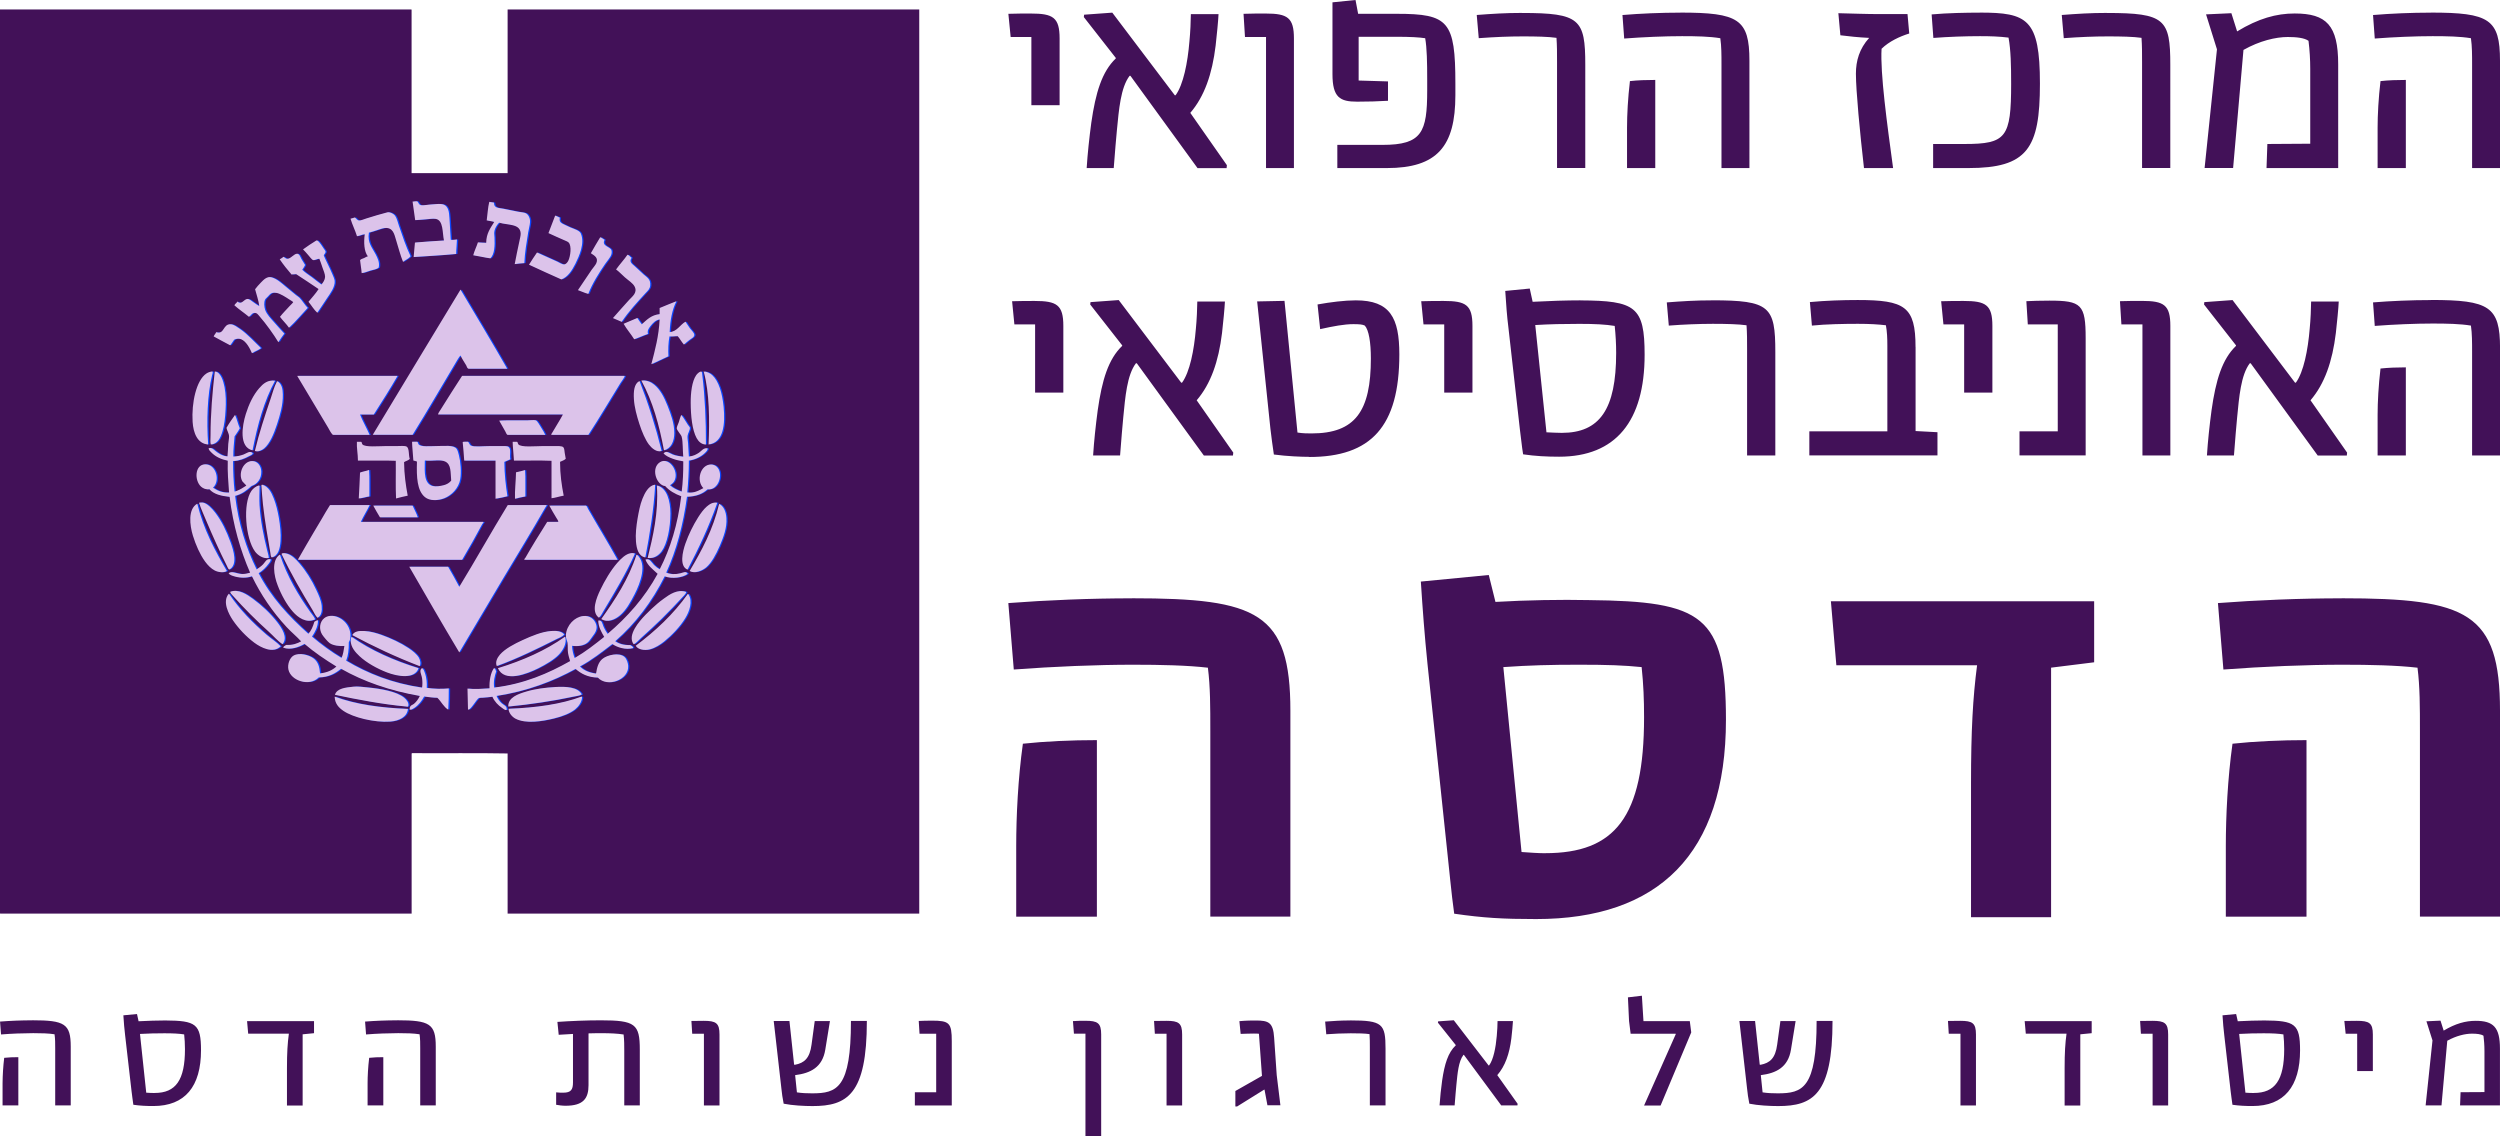 <?xml version="1.0" encoding="UTF-8"?>
<svg id="Layer_2" data-name="Layer 2" xmlns="http://www.w3.org/2000/svg" viewBox="0 0 535.79 243.56">
  <defs>
    <style>
      .cls-1 {
        fill: #0a46ff;
      }

      .cls-2 {
        fill: #dcc3ea;
      }

      .cls-3 {
        fill: #421158;
      }
    </style>
  </defs>
  <g id="Layer_1-2" data-name="Layer 1">
    <g>
      <path class="cls-3" d="M0,2.03h88.1c.07.01.14.02.11.11v34.96h20.58V2.03h88.22v193.77h-88.22v-34.32c-6.7-.13-13.66-.02-20.46-.07-.05,0-.05.07-.11.07v34.32H.12c-.07,0-.11-.01-.12-.06V2.03Z"/>
      <path class="cls-1" d="M89.71,43.15c.28.23.3.73.78.82.55.1,1.44-.12,2.28-.16,1.48-.09,2.57-.32,3.22.49.62.76.57,2.06.67,3.32.09,1.3.17,2.62.23,3.76.33.08.93-.02,1.33-.06-.02,1.08-.16,2.03-.17,3.11-2.97.29-6.07.45-9.11.66.13-1.01.15-2.11.28-3.11,2.03-.18,4.12-.31,6.21-.44-.37-1.64-.08-4.34-1.78-4.63-.59-.1-1.55.06-2.22.11-.7.05-1.42.14-2.17.16-.19-1.32-.39-2.63-.56-3.98.35,0,.62-.09,1-.05M106.15,43.42c-.03,1.21.92,1.1,2,1.31,1.21.23,1.99.42,3.22.65.54.1,1.23.13,1.62.33.51.26.96,1.07.88,1.96-.05.66-.27,1.39-.39,2.13-.34,2.04-.73,4.35-.83,6.59-.73.03-1.39.12-2.06.22.27-1.59.67-3.25,1-4.9.11-.55.29-1.18.28-1.64-.05-2.17-2.75-1.79-4.61-2.34-.19.18-.36.38-.5.6-.23.37-.49.84-.55,1.42-.04.37.04.75.05,1.15.08,1.73.02,3.61-.89,4.47-1.27-.17-2.41-.47-3.67-.66.27-1,.71-1.83,1.01-2.78.53.09,1.19.06,1.77.11.02-2.04.94-3.19,1.72-4.47-.49-.16-1.07-.22-1.61-.33.18-1.33.25-2.77.55-3.98.37.02.62.14,1,.16M88.27,54.93c-.41.52-1.1.77-1.61,1.2-.55-1.34-1.03-3.16-1.5-4.69-.38-1.24-.63-2.75-2.44-2.57-.52.06-1.16.32-1.72.49-.57.17-1.12.39-1.66.5-.36,2.17.74,3.25,1.44,4.63.41.81.9,1.71.67,2.84-.45.42-1.14.47-1.77.66-.62.18-1.24.47-1.89.55-.05-.98-.25-1.83-.33-2.78.18-.26.54-.31.83-.44.28-.12.53-.32.83-.38-.82-1.03-.9-2.99-.67-4.74-.46.02-1.08.35-1.66.43-.4-1.31-1-2.43-1.38-3.76.34-.06.61-.19.94-.27.32.24.48.61.89.65.37.05,1.03-.28,1.56-.43,1.43-.44,3.23-1,4.5-1.31.5-.13,1.31.26,1.65.7.39.51.6,1.49.84,2.18.78,2.28,1.49,4.44,2.5,6.54M120.25,46.64c-.21.96.29,1.17,1.05,1.53.42.18.85.4,1.16.54.82.35,2,.67,2.28,1.31.91,2.09-.34,4.85-1.15,6.49-.77,1.51-1.61,2.84-3.01,3.38-2.35-1.03-4.63-2.1-6.94-3.16.55-.91,1.14-1.76,1.72-2.62,1.42.63,2.79,1.25,4.33,1.95.44.2,1.05.62,1.45.61.4-.01.75-.42.94-.82.44-.93.75-3.15.06-3.87-.19-.21-.71-.39-1.06-.55-1.15-.52-2.15-.93-3.27-1.47.46-1.28.99-2.49,1.44-3.76.37.11.63.32,1,.43M129.86,51.38c-.72,1.36,1.1,1.44,1.44,2.18.12.25.1.67,0,.98-.21.66-.87,1.33-1.33,2.02-1.32,1.94-2.74,4.15-3.61,6.43-.8-.21-1.47-.55-2.22-.81.85-1.24,1.98-2.95,2.94-4.36.35-.51.8-.96,1-1.42.49-1.15-.39-1.61-1.17-2.13.64-1.18,1.33-2.28,2-3.43.38.12.6.39.94.55M69.66,54.76c.57,1.34,1.25,2.59,1.83,3.98.18.43.45,1,.5,1.42.15,1.34-1.05,2.88-1.61,3.71-.78,1.13-1.39,2.16-2.11,3.16-.74-.67-1.24-1.58-1.89-2.35.74-.9,1.53-1.74,2.17-2.73-1.6-1.09-3.21-2.15-4.83-3.21-.27.09-.71,0-.95.11-.9-1.04-1.77-2.12-2.55-3.27.28-.17.57-.35.82-.55.3.2.51.42.78.43.76.04,1.47-1.15,2.17-1.08.48.05.67.75.89,1.14.28.5.55.85.77,1.26-.15.39-.39.7-.6,1.03.59.62,1.37,1.07,2.05,1.58.7.52,1.35,1.09,2.06,1.58.38-.44.76-1.02.78-1.64.01-.59-.35-1.37-.57-2.02-.22-.69-.46-1.34-.66-1.85-.53,0-.93.36-1.33.28-.28-.06-.87-.89-1.11-1.14-.4-.44-.74-.87-1.06-1.15.85-.63,1.89-1.31,2.84-1.9.33-.21,1.05.9,1.17,1.08.13.18.25.37.44.66.14.19.38.49.39.65.02.32-.31.49-.39.82M135.63,55.25c-.57.85,0,1.21.67,1.8.69.6,1.22,1.15,1.88,1.74.69.62,1.58,1.02,1.44,2.4-.07.75-.52,1.12-1,1.63-1.76,1.92-3.66,3.97-5.11,6.16-.62-.28-1.24-.55-1.88-.81,1.07-1.19,2.29-2.63,3.5-3.93.63-.69,1.79-1.49,1.17-2.78-.37-.78-1.35-1.34-2.11-2.02-.67-.59-1.28-1.26-1.89-1.69.78-1.09,1.69-2.06,2.45-3.16.41.11.55.48.89.66M66.22,65.99c-1.33,1.42-2.58,2.93-4,4.25-.59-.84-1.33-1.52-1.94-2.34.63-.8,1.33-1.49,2.11-2.35.16-.17.73-.71.72-.76,0-.15-.56-.42-.83-.61-.7-.46-1.99-1.31-2.78-1.41-1.06-.15-1.29.22-1.78.75-.24.27-.52.48-.61.66-.32.59-.21,1.61,0,2.24.34.99,1.22,1.84,1.94,2.67.71.82,1.43,1.62,2.17,2.4-.46.59-.89,1.21-1.28,1.85-.99-1.64-2.63-3.94-4.06-5.56-.34-.39-.51-.75-1.11-.71-.58.04-.69.59-1.16.82-1.01-.84-2.13-1.58-3.11-2.46.15-.34.49-.49.66-.81.89.81,1.39-.51,2.11-.55.47-.03.94.45,1.33.71.44.3.8.59,1.23.81-.12-1.15-.59-2.43-.89-3.6.33-.44.79-.98,1.28-1.47.53-.54,1.29-1.38,2.28-1.08,1.19.35,2.09,1.24,3.11,2.07.67.54,1.4,1.17,2.11,1.74.27.21.55.37.73.55.64.66,1.19,1.63,1.77,2.18M98.98,62.07c3.33,5.61,6.81,11.38,10,16.95h-8.33c-.28-.13-.31-.46-.44-.71-.37-.64-.89-1.36-1.22-2.12-.3.29-.51.69-.73,1.03-3.14,5.26-6.3,10.73-9.55,15.97h-8.54c6.24-10.4,12.56-20.74,18.82-31.13M145.13,64.58h.11c-.91,1.78-1.33,4.04-1.44,6.59,1.57-.09,2.21-1.57,3.39-2.23.31.44.57.9.95,1.42.29.41.94.95.94,1.42,0,.51-.69.81-1.05,1.09-.48.37-.8.66-1.17.98-.5-.55-.85-1.23-1.33-1.8-.62-.02-1.12.11-1.77.05-.25,1.25-.31,2.86-.23,4.26-1.25.54-2.4,1.17-3.66,1.69.79-3.01,1.6-5.98,1.78-9.59-.86.14-1.49.79-2,1.47-.4.53-.68.94-.5,1.64-1.02.34-1.93.79-2.95,1.14-.71-1.15-1.6-2.13-2.28-3.32.99-.39,1.93-.86,2.94-1.25.29.49.64.92.95,1.36,1.07-.94,2.01-1.99,3.83-2.18v-1.31c1.14-.5,2.34-.94,3.5-1.42h0ZM56.22,74.61c-.56.46-1.35.68-1.95,1.09-.44-1.02-1.22-2.55-2.33-3-.4-.17-1.03-.15-1.49.11-.28.39-.53.82-.84,1.2-1.21-.61-2.35-1.28-3.55-1.91.14-.36.41-.57.55-.92,1.77.62,1.4-1.8,3.11-1.69.68.04,1.36.59,1.95.98,1.62,1.09,3.26,2.94,4.55,4.14M45.78,79.62c.19.14,0,.57-.06.82-1,4.05-1.21,9.73-.84,14.82-2.29-.15-3.18-2.45-3.33-4.85-.25-4.01.76-8.9,2.95-10.36.38-.25.82-.4,1.28-.44M46.34,79.62c1.19.07,1.79,1.94,2.05,3.33.31,1.62.31,3.39.23,4.9-.09,1.67-.26,3.29-.67,4.63-.4,1.33-1.02,2.7-2.5,2.78-.14-.5-.05-1.17-.05-1.91,0-4.58.41-9.37.89-13.57,0-.08,0-.16.06-.17M150.52,79.62c.29.05.24.51.28.82.56,4.55.79,9.86.77,14.82-.89.03-1.59-.62-1.99-1.36-.96-1.73-1.26-4.82-1.27-7.53-.02-2.17.27-4.64,1.16-5.94.22-.33.66-.74,1.05-.82M152.13,95.27c.25-5.19.18-11.18-1-15.49-.07-.01-.07-.16,0-.16.62,0,1.36.37,1.78.76,1.41,1.3,2.16,3.87,2.45,6.81.36,3.69,0,7.68-3.22,8.07ZM64,80.55h21.49c-1.63,2.84-3.37,5.56-5.11,8.29h-2.94c.54,1.38,1.42,2.9,2.06,4.36h-7.89c-.45-.43-.69-1.01-1-1.53-2.14-3.59-4.39-7.32-6.55-10.96-.03-.05-.07-.09-.06-.17"/>
      <path class="cls-1" d="M99.32,80.55h34.76c.18.07-.04.34-.05.38-.2.37-.52.75-.77,1.15-2.26,3.63-4.53,7.53-6.89,11.12h-7.89c-.18-.06.09-.34.18-.5.68-1.21,1.6-2.58,2.27-3.87h-26.77c.07-.34.33-.68.56-1.04,1.46-2.32,3.08-4.92,4.61-7.25M59.22,81.59c-2.33,4.28-3.77,9.42-4.83,14.93-2.95-.69-2.24-5.23-1.44-7.79.63-2.02,1.56-4.04,2.89-5.56.82-.94,1.81-1.81,3.39-1.58ZM142.57,96.53c-1.02-5.51-2.47-10.59-4.78-14.83-.14,0-.02-.18.05-.16,1.1-.07,1.98.34,2.67.92,1.23,1.02,2.08,2.63,2.83,4.52.75,1.88,1.44,3.8,1.44,5.83,0,1.74-.67,3.32-2.22,3.71M59.72,81.7c.96.54,1.15,1.73,1.16,2.84.05,2.22-.58,4.39-1.28,6.49-.66,1.99-1.49,4.01-2.72,5.07-.45.39-1.3.82-1.99.55.9-3.82,2.15-7.6,3.39-11.23.41-1.21.73-2.5,1.28-3.54.03-.07-.02-.16.17-.17ZM137.24,81.7h.11c1.84,4.72,3.41,9.69,4.72,14.94-1.07.37-2.14-.6-2.72-1.36-.77-1.02-1.49-2.69-2.05-4.42-.57-1.76-1.07-3.61-1.17-5.29-.11-1.7.05-3.28,1.11-3.87"/>
      <path class="cls-1" d="M50.67,88.94c.4.89.6,1.95,1,2.84-.32.62-.73,1.17-1.12,1.75-.11,1.41-.29,2.75-.27,4.31.76-.02,1.51-.17,2.22-.44.63-.23,1.33-.91,1.95-.27-.1.38-.53.49-.83.65-.9.49-2,.98-3.39,1.04,0,2.29.1,4.48.33,6.54.67-.2,1.3-.5,1.94-.93.16-.11.56-.32.56-.39,0-.01-.76-.76-.83-.87-.96-1.67.17-4.37,2.11-4.36,1.18,0,1.92,1.12,1.94,2.29.02,1.48-.83,2.68-2.11,3.06-.96.9-2.01,1.73-3.5,2.12.72,6.05,2.36,11.21,4.61,15.76.48-.36.95-.64,1.39-1.09.43-.43.72-1.31,1.61-1.09.1.36-.21.68-.39.93-.57.78-1.31,1.54-2.17,2.06,2.67,5.19,6.49,9.26,10.66,12.98.62-.66.99-1.58,1.28-2.57.24-.12.39-.33.78-.32.01,1.38-.66,2.56-1.28,3.49,1.95,1.67,4.05,3.22,6.32,4.57.36-.71.47-1.65.62-2.56-.91.09-2.42-.06-3.16-.61-.41-.3-1.29-1.33-1.62-1.85-.7-1.13-.55-2.68.45-3.49.46-.37,1.08-.57,1.89-.49,1.95.19,4.03,2.18,3.71,4.74-.04.36-.16.59-.33.93.02,1.51-.13,2.85-.56,3.92,4.6,2.74,9.83,4.85,16.27,5.78.09-.65.09-1.31,0-1.97-.14-.95-.74-1.72,0-2.23.37.24.51.78.67,1.25.27.86.39,1.89.34,3,1.43.22,3.2.27,4.72.12-.01,1.54-.02,3.09-.11,4.57-1.02-.62-1.49-1.76-2.33-2.56-1.01-.02-1.92-.15-2.83-.27-.51.94-1.19,1.84-2.11,2.45-.28.18-.62.43-1,.38-.04-.27.02-.54.17-.76.16-.23.49-.3.73-.49.56-.46.96-1.05,1.27-1.7-6.45-1.13-12.06-3.09-16.88-5.83-1.21,1-2.62,1.81-4.78,1.86-1.97,2.03-5.99.73-6.5-1.69-.24-1.13.29-2.54,1.11-3,1.26-.71,3.31-.13,4.27.6.98.75,1.28,1.84,1.38,3.22,1.51-.16,2.64-.68,3.5-1.47-2.42-1.49-4.74-3.05-6.83-4.85-1.09.64-2.95,1.39-4.56.82.05-.36.41-.41.62-.6,1.41.08,2.36-.3,3.22-.76-.98-1.07-2.12-1.99-3.11-3.06-2.92-3.15-5.43-6.78-7.44-10.9-1.05.41-2.49.39-3.66.06-.53-.16-1.12-.31-1.33-.71.65-.58,1.81.15,2.88.17.66,0,1.12-.1,1.72-.28-2.09-4.8-3.64-10.13-4.39-16.25-1.81-.19-3.43-.57-4.33-1.64-.7.12-1.35-.16-1.78-.54-1.49-1.33-1.36-4.78.89-4.8,2.3-.03,3.29,3.51,1.66,5.01.89.59,1.87,1.11,3.45,1.04-.16-2.21-.34-4.39-.28-6.82-1.41-.29-2.55-.83-3.44-1.69-.28-.27-.62-.57-.67-.98.47-.17.82.03,1.11.28.29.23.52.46.83.65.6.39,1.17.75,2.11.82.1-.86.1-1.75.17-2.68.04-.56.19-1.16.17-1.63-.03-.67-.46-1.23-.55-1.81.55-.98,1.19-1.88,1.83-2.78M146.3,88.95c.43.45.91,1.36,1.39,2.07.16.27.43.47.44.66.05.49-.44,1.17-.5,1.74-.05.46.07,1.02.11,1.53.07.93.09,1.86.16,2.89.96-.09,1.56-.42,2.17-.82.56-.37.98-1.14,1.88-.92,0,.38-.35.73-.61.98-.82.8-2.04,1.42-3.45,1.64,0,2.38-.13,4.63-.34,6.81,1.47.23,2.52-.43,3.45-.92-1.6-1.6-.63-5.08,1.66-5.07.47,0,.93.23,1.16.44,1.62,1.39.49,5.18-1.94,4.9-1.03.96-2.46,1.53-4.38,1.58-.84,6.06-2.27,11.51-4.45,16.25.85.38,1.97.42,3,.16.7-.17,1.24-.54,1.61.11-1.04.83-3.41,1.14-4.94.54-2.72,5.44-6.23,10.08-10.61,13.9.79.55,1.82.87,3.22.82.21.22.62.23.62.66-1.65.43-3.43-.16-4.45-.87-2.23,1.69-4.39,3.43-6.94,4.8.81.85,1.98,1.33,3.45,1.52.21-1.37.53-2.42,1.33-3.11,1.04-.89,3.64-1.49,4.78-.44.53.48.75,1.43.78,1.91.19,3-4.49,4.71-6.5,2.51-2.17-.05-3.59-.83-4.78-1.86-4.88,2.69-10.37,4.76-16.93,5.79.25.6.57,1.06,1.05,1.53.47.44,1.26.6,1.11,1.47-.39.09-.71-.24-.99-.44-.83-.56-1.63-1.38-2.06-2.39-.72.11-1.32.14-2.11.21-.24.02-.57,0-.73.05-.35.12-.91,1.05-1.17,1.37-.2.24-.36.5-.55.7-.16.18-.39.47-.67.44-.05-1.5-.08-3.02-.11-4.52,1.52.19,3.19.04,4.72-.05-.06-1.6.22-3.31.94-4.31.39-.01.32.45.5.66-.33.95-.63,2.21-.44,3.48,6.36-.75,11.62-3.04,16.27-5.67-.16-.62-.36-1.16-.45-1.8-.1-.67,0-1.37-.11-2.13-.07-.46-.39-.91-.34-1.69.16-2.1,1.87-3.82,3.66-4.03,1.42-.18,2.45.61,2.83,1.8.34,1.03-.26,1.88-.78,2.56-.37.49-.68,1.02-1.11,1.36-.78.63-2.02.83-3.28.66.04,1.01.27,1.85.56,2.61,2.29-1.32,4.33-2.92,6.33-4.53-.57-.98-1.26-2.13-1.27-3.49.8-.16.84.61,1.11,1.26.27.64.62,1.17.89,1.58,4.26-3.62,7.96-7.78,10.72-12.86-.96-.93-2.09-1.69-2.61-3.05.91-.38,1.33.65,1.83,1.14.42.4.78.69,1.23.93,2.29-4.47,3.88-9.64,4.61-15.65-1.37-.5-2.56-1.19-3.44-2.18-1.76-.15-2.99-3.4-1.45-4.86,1.96-1.85,4.62,1.6,3.39,3.82-.19.33-.5.59-.9.87.67.62,1.56,1.01,2.5,1.36.26-2.02.35-4.2.34-6.49-.85-.14-1.67-.32-2.4-.61-.68-.26-1.37-.58-1.83-1.08.57-.75,1.34-.01,1.94.21.73.28,1.47.38,2.28.49-.08-.8-.05-1.53-.11-2.23-.05-.68-.04-1.44-.23-2.07-.08-.28-.35-.57-.55-.87-.18-.28-.48-.66-.5-.87-.04-.35.29-.9.44-1.36.18-.57.3-1.08.5-1.53M107.26,90.14c1.43-.09,4.07-.05,5.93-.05.6,0,1.53-.14,1.95,0,.28.09.94,1.24,1.11,1.53.36.59.69,1.1.89,1.58h-8.11c-.23-.16-.31-.47-.44-.71-.39-.73-.9-1.59-1.33-2.35M89.71,94.67c.18.16.16.39.28.55.48.61,2.51.38,3.71.38,1.74,0,3.82-.3,4.44.6.25.35.38.94.5,1.41.35,1.35.53,3.55.28,5.07-.32,1.94-1.86,3.47-3.39,4.09-1.36.55-3.15.62-4.16-.22-1.68-1.38-1.83-4.23-1.72-7.63-.21-.11-.52-.14-.77-.22-.07-1.33-.27-2.83-.28-4.03h1.11s0,0,0,0ZM91.32,98.87c-.06,2.39-.16,4.83,1.72,5.29.73.17,1.63,0,2.32-.17.71-.18,1.25-.53,1.62-.99-.17-1.78.04-3.43-1.28-4.08-1.05-.51-2.73-.06-4.32-.22-.07,0-.06.09-.06.17h0ZM100.59,94.67c.15.13.18.29.28.44.09.14.14.29.34.38.72.35,2.54.11,4.05.11h2.11c.74,0,1.57-.07,1.89.17.63.49.17,1.71.39,2.67-.41.19-.85.37-1.28.55,0,2.66.3,5.06.66,7.36-.82.2-1.65.4-2.55.54v-8.18h-6.71c-.11-1.33-.18-2.7-.33-3.98.27-.13.79-.02,1.16-.06M79.38,100.72c.12,1.78.02,3.8.06,5.67-.8.11-1.44.37-2.27.44.09-1.85.21-3.68.27-5.56.61-.22,1.32-.33,1.94-.55ZM112.86,106.4c-.76.14-1.53.29-2.22.5-.07-1.82.19-3.78.22-5.68.68-.12,1.31-.31,1.94-.48.13,1.78.02,3.79.06,5.67"/>
      <path class="cls-1" d="M56.39,103.88h.11c1.31.39,1.94,1.65,2.45,2.95.51,1.29.85,2.75,1.11,4.25.24,1.44.46,3.26.33,4.9-.13,1.54-.44,3.13-1.88,3.49-.26-.2-.23-.61-.28-.87-.57-3.3-1.2-6.93-1.6-10.46-.16-1.35-.23-2.74-.34-4.09,0-.1.05-.14.12-.17M140.57,103.88s.05.05.11.05c-.3,5.36-1.17,10.63-2.11,15.54-1.46-.27-1.86-1.81-2-3.38-.14-1.59.08-3.4.33-4.9.27-1.53.53-2.97,1.06-4.31.5-1.25,1.3-2.76,2.61-3M55.72,104.05c.28-.03.17.34.17.44-.02,1.09-.07,2.55,0,3.76.21,3.43.88,6.63,1.61,9.59.14.59.34,1.16.39,1.74-1.18.24-2.36-.58-2.94-1.36-2.06-2.76-2.7-10.3-.78-13.03.32-.46.96-.99,1.55-1.14M139.07,119.59c1.14-4.62,2.34-9.65,1.99-15.38,0-.07,0-.15.05-.16,2.09.54,2.82,3.25,2.84,5.99,0,3.02-.69,6.51-1.88,8.12-.64.86-1.63,1.6-3,1.42h0ZM43.06,107.7c.14.04.44-.04.67,0,.99.17,2.04,1.36,2.67,2.17,1.43,1.88,2.4,3.94,3.27,6.32.65,1.78,1.62,4.9-.28,5.89-.26-.2-.36-.54-.5-.82-1.54-3.05-3.04-6.39-4.44-9.7-.51-1.22-1.07-2.45-1.5-3.71,0-.1.05-.14.12-.17M154.01,107.76c-1.79,5.11-4.01,9.8-6.38,14.33-1.8-.75-1.07-3.83-.45-5.61.7-1.97,1.62-3.85,2.73-5.62.55-.86,1.16-1.71,1.83-2.29.58-.5,1.3-1.01,2.28-.82M42.56,107.98c1.35,5.55,3.78,10.02,6.33,14.39-.64.45-1.9.27-2.61-.11-1.56-.81-2.75-2.79-3.55-4.52-.44-.96-.81-1.94-1.12-2.95-.68-2.24-1.09-5.64.89-6.82h.06ZM148.07,122.37c2.56-4.35,5.01-8.83,6.32-14.39.94.47,1.47,1.61,1.56,3.05.14,2.11-.64,4.12-1.44,5.99-.79,1.83-1.76,3.61-2.89,4.58-.78.67-2.46,1.46-3.55.76M70.99,108.25h8.5c-.59,1.25-1.32,2.34-1.89,3.6h26.21c.24.07-.11.33-.17.44-1.39,2.59-2.83,5.16-4.33,7.69h-35.1c-.17-.06.03-.28.06-.33.96-1.74,2.12-3.64,3.16-5.45.56-.97,1.15-1.94,1.72-2.89.62-1.04,1.19-2.09,1.83-3.06"/>
      <path class="cls-1" d="M109.09,108.25h8.28c.2.06-.1.31-.18.44-2.91,5.07-6.07,10.25-9.11,15.32-3.15,5.28-6.28,10.58-9.38,15.81-3.63-6.07-7.18-12.21-10.72-18.36h8.33c.81,1.42,1.63,2.83,2.39,4.3,3.53-5.77,6.84-11.74,10.38-17.5ZM80.27,108.36h8.44c.36.85.81,1.6,1.11,2.51h-8.11c-.49-.83-.99-1.65-1.44-2.51ZM117.98,108.36h7.89c.25.16.3.46.44.71,2.04,3.57,4.3,7.23,6.33,10.91h-19.93c-.23-.08.09-.3.17-.44,1.44-2.53,3.1-5.21,4.67-7.69h2.39c-.02-.29-.24-.56-.39-.81-.5-.83-1.07-1.78-1.55-2.68M68.33,132.4c-.49-.45-.72-1.09-1.05-1.63-2.31-3.79-4.68-7.85-6.67-12.05,0-.04.02-.05.06-.05.12-.21.76-.12,1.16,0,1.03.3,1.88,1.22,2.62,2.06,1.42,1.65,2.64,3.6,3.6,5.68.5,1.07,1.05,2.22,1.17,3.43.11,1.1-.05,2.11-.89,2.57M136.35,118.66c-1.94,4.3-4.32,8.23-6.66,12.15-.33.54-.58,1.15-1.06,1.58-1.78-1.29-.48-4.35.28-5.94.96-2.01,2.23-4.19,3.66-5.83.73-.83,1.81-1.93,2.89-2.06.39-.06.62-.02.89.1M67.83,132.73c-1.95.94-3.73-.44-4.78-1.63-1.32-1.49-2.5-3.64-3.27-5.68-.78-2-1.37-5.28.44-6.54.04,0,.05.02.06.06.04,0,.05.02.05.06,1.55,4.64,3.86,8.49,6.45,12.15.36.52.82.98,1.05,1.58M129.14,132.67c2.95-4.17,5.81-8.43,7.55-13.8.05,0,.06.02.06.06h.11c2.17,1.98.69,5.97-.55,8.39-.96,1.88-1.85,3.43-3.11,4.53-.96.85-2.63,1.72-4.05.82M60.83,138.07c-1.11-.75-1.96-1.79-2.95-2.68-2.71-2.44-5.29-5.02-7.72-7.74-.21-.23-.51-.48-.55-.82,1.78-.7,3.64.6,4.83,1.47,1.91,1.39,3.81,3.16,5.28,5.07.94,1.22,2.33,3.27,1.11,4.69M147.35,126.84c.02.25-.29.59-.5.82-1.57,1.71-3.18,3.39-4.83,5.02-1.43,1.4-2.9,2.74-4.39,4.09-.5.44-.9.99-1.5,1.31-.39-.36-.52-1-.45-1.63.14-1.17,1.02-2.46,1.73-3.32.75-.93,1.63-1.8,2.44-2.57.85-.79,1.71-1.56,2.73-2.28,1.24-.91,2.91-2.06,4.78-1.42M60.44,138.5c-1.65,1.65-4.24.3-5.67-.76-1.74-1.3-3.39-3.04-4.62-4.85-.85-1.28-2.28-3.92-.88-5.61h.11c2.21,3.32,4.99,6.14,7.99,8.72,1.01.87,2.13,1.56,3.05,2.51M136.52,138.4c4.25-3.19,8.1-6.78,11.17-11.12.05,0,.05.05.11.05,1.03,1.54.23,3.71-.67,5.18-1.1,1.79-2.87,3.65-4.49,4.96-.89.71-1.92,1.38-3.06,1.69-1.13.31-2.61.07-3.05-.76M90.2,142.76c-5.08-1.95-9.86-4.2-14.44-6.65.42-.79,1.4-.96,2.68-.87,1.25.07,2.47.43,3.55.81,1.97.7,4.14,1.71,5.83,2.84.86.57,1.77,1.29,2.22,2.06.28.49.48,1.33.17,1.8h0ZM121.19,136c-.44.48-1.1.7-1.67.98-4,2.01-8.3,4.14-12.78,5.77-.38-.87.11-1.8.67-2.45,1.09-1.26,3.09-2.31,4.84-3.11,2-.91,4.12-1.81,6.17-1.96,1.07-.09,2.29.05,2.77.76M89.98,143.19c-.78,2.44-4.51,1.8-6.78.92-2.09-.8-4.36-2.06-5.88-3.48-.86-.81-1.9-1.93-1.88-3.38,0-.35.05-.6.22-.76,4.1,2.9,8.97,5.04,14.32,6.71M121.31,136.49h.11c.41,1.44-.53,2.9-1.33,3.76-1.04,1.12-2.89,2.2-4.49,3-2.38,1.17-7.23,3.13-8.61-.05,5.36-1.65,10.23-3.8,14.32-6.71M87.76,151.37c-.09.16-.34.06-.44.05-5.17-.48-10.53-1.51-15.27-2.51.42-1.43,2.36-1.56,3.89-1.74.92-.11,2.06.05,3.16.16,2.82.28,6.18.87,7.77,2.18.5.41,1.12,1.15.89,1.85M124.97,148.81c-.54.33-1.22.36-1.83.5-4.32.92-9.23,1.66-13.94,2.12-.09-1.97,2.15-2.71,3.83-3.21,1.9-.58,4.11-.86,6.22-.98,2.29-.13,4.81-.03,5.72,1.58M87.71,151.92c-.16,1.76-1.92,2.59-3.82,2.73-3.41.24-7.97-.9-10-2.29-1.03-.7-1.78-1.53-1.88-2.89,0-.07-.02-.16.05-.16,4.42,1.65,9.79,2.39,15.66,2.62ZM124.91,149.3s.06.05.11.05c0,1.08-.74,2.06-1.49,2.68-1.09.87-2.79,1.53-4.55,1.95-2.6.64-6.05,1.18-8.22.05-.71-.37-1.47-1.2-1.5-2.13,5.87-.23,11.24-.96,15.66-2.62"/>
      <path class="cls-2" d="M89.43,43.15c.28.23.3.73.78.82.55.1,1.44-.12,2.28-.16,1.48-.09,2.57-.32,3.22.49.62.76.57,2.06.67,3.32.09,1.3.17,2.62.22,3.76.33.08.93-.02,1.33-.06-.02,1.08-.16,2.03-.17,3.11-2.97.29-6.07.45-9.11.66.13-1.01.15-2.11.28-3.11,2.03-.18,4.12-.31,6.22-.44-.37-1.64-.08-4.34-1.78-4.63-.59-.1-1.55.06-2.22.11-.7.05-1.42.14-2.17.16-.19-1.32-.39-2.63-.56-3.98.35,0,.62-.09,1-.05M105.87,43.42c-.03,1.21.91,1.1,2,1.31,1.21.23,1.99.42,3.22.65.54.1,1.23.13,1.62.33.51.26.96,1.07.88,1.96-.05.66-.27,1.39-.39,2.13-.34,2.04-.73,4.35-.83,6.59-.73.03-1.38.12-2.06.22.27-1.59.67-3.25,1-4.9.11-.55.29-1.18.28-1.64-.05-2.17-2.75-1.79-4.61-2.34-.19.18-.36.38-.5.6-.23.37-.49.84-.55,1.42-.04.37.04.75.05,1.15.08,1.73.02,3.61-.89,4.47-1.27-.17-2.41-.47-3.67-.66.26-1,.71-1.83,1.01-2.78.53.09,1.19.06,1.77.11.02-2.04.94-3.19,1.72-4.47-.49-.16-1.07-.22-1.61-.33.18-1.33.25-2.77.55-3.98.37.02.62.14,1,.16M87.99,54.93c-.41.52-1.1.77-1.61,1.2-.55-1.34-1.03-3.16-1.5-4.69-.38-1.24-.63-2.75-2.44-2.57-.53.06-1.15.32-1.72.49-.57.17-1.12.39-1.66.5-.36,2.17.74,3.25,1.44,4.63.41.81.9,1.71.67,2.84-.45.42-1.14.47-1.77.66-.62.18-1.24.47-1.89.55-.06-.98-.25-1.83-.34-2.78.18-.26.54-.31.83-.44.28-.12.53-.32.84-.38-.82-1.03-.9-2.99-.67-4.74-.46.02-1.08.35-1.66.43-.4-1.31-1-2.43-1.39-3.76.34-.06.61-.19.94-.27.32.24.48.61.89.65.37.05,1.03-.28,1.56-.43,1.43-.44,3.23-1,4.5-1.31.51-.13,1.31.26,1.65.7.39.51.6,1.49.84,2.18.78,2.28,1.49,4.44,2.5,6.54M119.98,46.64c-.21.96.29,1.17,1.05,1.53.42.18.85.4,1.16.54.82.35,2,.67,2.28,1.31.92,2.09-.34,4.85-1.15,6.49-.77,1.51-1.61,2.84-3.01,3.38-2.35-1.03-4.63-2.1-6.94-3.16.55-.91,1.14-1.76,1.72-2.62,1.42.63,2.79,1.25,4.33,1.95.44.2,1.05.62,1.45.61.4-.01.75-.42.94-.82.44-.93.75-3.15.06-3.87-.19-.21-.71-.39-1.06-.55-1.15-.52-2.15-.93-3.27-1.47.46-1.28.99-2.49,1.44-3.76.37.11.63.32,1,.43M129.58,51.38c-.72,1.36,1.1,1.44,1.44,2.18.11.25.1.67,0,.98-.21.66-.87,1.33-1.33,2.02-1.32,1.94-2.74,4.15-3.61,6.43-.8-.21-1.47-.55-2.22-.81.85-1.24,1.98-2.95,2.94-4.36.35-.51.8-.96,1-1.42.49-1.15-.39-1.61-1.17-2.13.64-1.18,1.33-2.28,2.01-3.43.38.12.6.39.94.55M69.39,54.76c.57,1.34,1.25,2.59,1.83,3.98.18.43.45,1,.5,1.42.15,1.34-1.05,2.88-1.61,3.71-.78,1.13-1.39,2.16-2.11,3.16-.74-.67-1.24-1.58-1.89-2.35.74-.9,1.53-1.74,2.17-2.73-1.6-1.09-3.21-2.15-4.83-3.21-.27.09-.71,0-.95.11-.9-1.04-1.77-2.12-2.55-3.27.29-.17.57-.35.82-.55.3.2.51.42.78.43.76.04,1.47-1.15,2.17-1.08.48.05.67.75.89,1.14.28.5.55.85.77,1.26-.15.39-.39.7-.6,1.03.59.62,1.37,1.07,2.05,1.58.7.52,1.35,1.09,2.06,1.58.38-.44.76-1.02.78-1.64.01-.59-.35-1.37-.57-2.02-.22-.69-.46-1.34-.66-1.85-.53,0-.93.36-1.33.28-.29-.06-.87-.89-1.11-1.14-.4-.44-.74-.87-1.06-1.15.85-.63,1.89-1.31,2.84-1.9.33-.21,1.05.9,1.17,1.08.13.18.25.37.44.66.14.19.38.49.39.65.02.32-.31.49-.39.82M135.36,55.25c-.57.85,0,1.21.67,1.8.69.6,1.22,1.15,1.88,1.74.69.62,1.58,1.02,1.44,2.4-.07.75-.52,1.12-1,1.63-1.76,1.92-3.66,3.97-5.11,6.16-.62-.28-1.24-.55-1.88-.81,1.07-1.19,2.29-2.63,3.5-3.93.63-.69,1.79-1.49,1.17-2.78-.37-.78-1.35-1.34-2.11-2.02-.67-.59-1.28-1.26-1.89-1.69.78-1.09,1.69-2.06,2.45-3.16.41.11.55.48.89.66M65.94,65.99c-1.33,1.42-2.58,2.93-4,4.25-.59-.84-1.33-1.52-1.94-2.34.62-.8,1.33-1.49,2.11-2.35.16-.17.73-.71.72-.76,0-.15-.56-.42-.83-.61-.7-.46-1.99-1.31-2.78-1.41-1.06-.15-1.29.22-1.78.75-.24.27-.52.48-.61.66-.32.59-.21,1.61,0,2.24.34.99,1.22,1.84,1.94,2.67.71.82,1.43,1.62,2.17,2.4-.45.6-.89,1.2-1.28,1.85-.99-1.64-2.63-3.94-4.05-5.56-.35-.39-.51-.75-1.11-.71-.58.04-.69.59-1.16.82-1.01-.84-2.13-1.58-3.11-2.46.15-.34.49-.49.66-.81.89.81,1.39-.51,2.11-.55.46-.03.94.45,1.33.71.44.3.8.59,1.23.81-.12-1.15-.59-2.43-.89-3.6.33-.44.79-.98,1.28-1.47.53-.54,1.29-1.38,2.28-1.08,1.19.35,2.1,1.24,3.11,2.07.67.54,1.4,1.17,2.11,1.74.27.21.55.37.73.55.64.66,1.19,1.63,1.77,2.18M98.7,62.07c3.33,5.61,6.81,11.38,10,16.95h-8.33c-.28-.13-.31-.46-.45-.71-.37-.64-.89-1.36-1.22-2.12-.3.29-.51.69-.73,1.03-3.14,5.26-6.3,10.73-9.55,15.97h-8.54c6.24-10.4,12.56-20.74,18.82-31.13M144.85,64.58h.11c-.91,1.78-1.33,4.04-1.44,6.59,1.57-.09,2.22-1.57,3.39-2.23.31.44.57.9.95,1.42.29.41.94.95.94,1.42,0,.51-.69.81-1.05,1.09-.48.37-.8.66-1.17.98-.5-.55-.85-1.23-1.33-1.8-.62-.02-1.12.11-1.77.05-.25,1.25-.31,2.86-.23,4.26-1.25.54-2.4,1.17-3.66,1.69.79-3.01,1.6-5.98,1.78-9.59-.86.14-1.49.79-2,1.47-.4.53-.68.94-.5,1.64-1.02.34-1.93.79-2.95,1.14-.71-1.15-1.6-2.13-2.27-3.32.99-.39,1.93-.86,2.94-1.25.29.49.64.92.95,1.36,1.07-.94,2-1.99,3.83-2.18v-1.31c1.15-.5,2.34-.94,3.5-1.42M55.95,74.61c-.56.46-1.35.68-1.95,1.09-.44-1.02-1.22-2.55-2.33-3-.4-.17-1.03-.15-1.49.11-.28.39-.53.82-.84,1.2-1.21-.61-2.35-1.28-3.55-1.91.14-.36.41-.57.55-.92,1.77.62,1.4-1.8,3.11-1.69.68.04,1.36.59,1.95.98,1.62,1.09,3.26,2.94,4.55,4.14M45.51,79.62c.19.14,0,.57-.06.82-1,4.05-1.21,9.73-.84,14.82-2.29-.15-3.18-2.45-3.33-4.85-.25-4.01.76-8.9,2.95-10.36.38-.25.82-.4,1.28-.44M46.06,79.62c1.19.07,1.79,1.94,2.06,3.33.31,1.62.31,3.39.22,4.9-.09,1.67-.26,3.29-.67,4.63-.4,1.33-1.02,2.7-2.5,2.78-.14-.5-.05-1.17-.05-1.91,0-4.58.41-9.37.89-13.57,0-.08,0-.16.06-.17M150.24,79.62c.29.05.23.51.28.82.56,4.55.79,9.86.77,14.82-.89.03-1.59-.62-1.99-1.36-.96-1.73-1.26-4.82-1.27-7.53-.02-2.17.27-4.64,1.16-5.94.22-.33.66-.74,1.05-.82M151.85,95.27c.25-5.19.18-11.18-1-15.49-.07-.01-.07-.16,0-.16.62,0,1.36.37,1.78.76,1.41,1.3,2.16,3.87,2.45,6.81.36,3.69,0,7.68-3.22,8.07ZM63.72,80.55h21.49c-1.63,2.84-3.37,5.56-5.11,8.29h-2.94c.54,1.38,1.42,2.9,2.06,4.36h-7.89c-.45-.43-.69-1.01-1-1.53-2.14-3.59-4.39-7.32-6.55-10.96-.03-.05-.06-.09-.06-.17h0Z"/>
      <path class="cls-2" d="M99.04,80.55h34.76c.18.07-.04.34-.05.38-.2.37-.52.75-.77,1.15-2.26,3.63-4.53,7.53-6.89,11.12h-7.89c-.18-.06.09-.34.17-.5.68-1.21,1.6-2.58,2.27-3.87h-26.77c.07-.34.33-.68.56-1.04,1.46-2.32,3.08-4.92,4.61-7.25M58.95,81.59c-2.33,4.28-3.77,9.42-4.83,14.93-2.95-.69-2.24-5.23-1.44-7.79.63-2.02,1.56-4.04,2.89-5.56.82-.94,1.81-1.81,3.39-1.58ZM142.3,96.53c-1.02-5.51-2.47-10.59-4.78-14.83-.14,0-.02-.18.05-.16,1.1-.07,1.98.34,2.67.92,1.23,1.02,2.08,2.63,2.83,4.52.75,1.88,1.44,3.8,1.44,5.83,0,1.74-.67,3.32-2.22,3.71M59.45,81.7c.96.54,1.15,1.73,1.16,2.84.05,2.22-.58,4.39-1.28,6.49-.66,1.99-1.49,4.01-2.72,5.07-.45.39-1.3.82-1.99.55.9-3.82,2.16-7.6,3.39-11.23.41-1.21.73-2.5,1.28-3.54.04-.07-.02-.16.17-.17ZM136.96,81.7h.12c1.84,4.72,3.41,9.69,4.72,14.94-1.07.37-2.14-.6-2.72-1.36-.77-1.02-1.49-2.69-2.05-4.42-.57-1.76-1.07-3.61-1.17-5.29-.11-1.7.05-3.28,1.11-3.87"/>
      <path class="cls-2" d="M50.39,88.94c.4.89.6,1.95,1,2.84-.32.62-.73,1.17-1.12,1.75-.11,1.41-.29,2.75-.27,4.31.76-.02,1.51-.17,2.22-.44.62-.23,1.33-.91,1.95-.27-.1.38-.53.49-.83.65-.91.49-2.01.98-3.39,1.04,0,2.29.1,4.48.33,6.54.67-.2,1.3-.5,1.94-.93.16-.11.56-.32.56-.39,0-.01-.76-.76-.83-.87-.96-1.67.17-4.37,2.11-4.36,1.18,0,1.92,1.12,1.94,2.29.02,1.48-.83,2.68-2.11,3.06-.96.9-2.01,1.73-3.5,2.12.72,6.05,2.36,11.21,4.61,15.76.48-.36.95-.64,1.38-1.09.43-.43.72-1.31,1.61-1.09.1.36-.21.68-.39.93-.57.78-1.31,1.54-2.17,2.06,2.68,5.19,6.49,9.26,10.66,12.98.62-.66.99-1.58,1.28-2.57.24-.12.39-.33.78-.32.01,1.38-.66,2.56-1.28,3.49,1.96,1.67,4.05,3.22,6.32,4.57.36-.71.47-1.65.62-2.56-.92.09-2.42-.06-3.16-.61-.41-.3-1.29-1.33-1.62-1.85-.7-1.13-.55-2.68.45-3.49.46-.37,1.08-.57,1.89-.49,1.95.19,4.03,2.18,3.71,4.74-.04.36-.16.59-.33.93.02,1.51-.13,2.85-.56,3.92,4.6,2.74,9.83,4.85,16.27,5.78.09-.65.09-1.31,0-1.97-.14-.95-.74-1.72,0-2.23.37.24.51.78.67,1.25.27.86.39,1.89.33,3,1.43.22,3.2.27,4.72.12-.01,1.54-.02,3.09-.11,4.57-1.02-.62-1.5-1.76-2.34-2.56-1.01-.02-1.92-.15-2.83-.27-.5.94-1.18,1.84-2.11,2.45-.28.18-.62.43-.99.38-.04-.27.02-.54.17-.76.16-.23.49-.3.73-.49.56-.46.96-1.05,1.27-1.7-6.45-1.13-12.06-3.09-16.88-5.83-1.21,1-2.61,1.81-4.78,1.86-1.97,2.03-5.99.73-6.5-1.69-.24-1.13.29-2.54,1.11-3,1.26-.71,3.31-.13,4.28.6.98.75,1.28,1.84,1.39,3.22,1.51-.16,2.64-.68,3.5-1.47-2.42-1.49-4.74-3.05-6.83-4.85-1.09.64-2.95,1.39-4.56.82.05-.36.41-.41.62-.6,1.41.08,2.36-.3,3.22-.76-.98-1.07-2.12-1.99-3.11-3.06-3.01-3.24-5.52-6.92-7.44-10.9-1.05.41-2.49.39-3.66.06-.53-.16-1.12-.31-1.33-.71.65-.58,1.81.15,2.88.17.66,0,1.12-.1,1.72-.28-2.09-4.8-3.64-10.13-4.39-16.25-1.81-.19-3.43-.57-4.33-1.64-.7.12-1.35-.16-1.78-.54-1.49-1.33-1.36-4.78.89-4.8,2.3-.03,3.29,3.51,1.66,5.01.89.59,1.87,1.11,3.44,1.04-.16-2.21-.35-4.39-.28-6.82-1.41-.29-2.56-.83-3.44-1.69-.28-.27-.62-.57-.67-.98.46-.17.82.03,1.11.28.29.23.52.46.83.65.6.39,1.17.75,2.11.82.1-.86.1-1.75.17-2.68.04-.56.19-1.16.17-1.63-.03-.67-.46-1.23-.55-1.81.55-.98,1.19-1.88,1.83-2.78M146.02,88.95c.43.45.91,1.36,1.39,2.07.16.27.43.47.44.66.05.49-.44,1.17-.5,1.74-.05.46.07,1.02.11,1.53.07.93.09,1.86.17,2.89.96-.09,1.56-.42,2.17-.82.56-.37.98-1.14,1.88-.92,0,.38-.35.73-.61.98-.82.8-2.04,1.42-3.44,1.64,0,2.38-.13,4.63-.34,6.81,1.47.23,2.52-.43,3.45-.92-1.6-1.6-.63-5.08,1.66-5.07.47,0,.93.23,1.16.44,1.62,1.39.49,5.18-1.94,4.9-1.03.96-2.46,1.53-4.39,1.58-.83,6.06-2.27,11.51-4.45,16.25.85.38,1.97.42,3,.16.7-.17,1.24-.54,1.61.11-1.03.83-3.41,1.14-4.94.54-2.72,5.44-6.23,10.08-10.6,13.9.79.55,1.82.87,3.22.82.21.22.62.23.62.66-1.65.43-3.43-.16-4.45-.87-2.23,1.69-4.39,3.43-6.94,4.8.81.85,1.98,1.33,3.44,1.52.21-1.37.53-2.42,1.33-3.11,1.03-.89,3.64-1.49,4.78-.44.53.48.75,1.43.78,1.91.19,3-4.49,4.71-6.5,2.51-2.17-.05-3.59-.83-4.78-1.86-4.88,2.69-10.37,4.76-16.93,5.79.24.58.6,1.1,1.05,1.53.47.44,1.26.6,1.11,1.47-.39.09-.71-.24-.99-.44-.84-.56-1.63-1.38-2.06-2.39-.72.11-1.32.14-2.11.21-.24.02-.57,0-.73.05-.35.12-.91,1.05-1.17,1.37-.2.24-.36.5-.55.7-.16.18-.4.47-.67.44-.05-1.5-.08-3.02-.11-4.52,1.52.19,3.19.04,4.72-.05-.06-1.6.22-3.31.94-4.31.39-.01.32.45.5.66-.33.95-.64,2.21-.44,3.48,6.36-.75,11.63-3.04,16.27-5.67-.16-.62-.36-1.16-.45-1.8-.1-.67.01-1.37-.11-2.13-.07-.46-.39-.91-.34-1.69.16-2.1,1.87-3.82,3.66-4.03,1.42-.18,2.44.61,2.83,1.8.34,1.03-.26,1.88-.78,2.56-.37.49-.68,1.02-1.11,1.36-.78.63-2.02.83-3.28.66.04,1.01.27,1.85.56,2.61,2.29-1.32,4.32-2.92,6.33-4.53-.57-.98-1.26-2.13-1.27-3.49.8-.16.84.61,1.11,1.26.27.64.62,1.17.89,1.58,4.26-3.62,7.96-7.78,10.72-12.86-.96-.93-2.09-1.69-2.61-3.05.91-.38,1.33.65,1.83,1.14.42.4.78.69,1.23.93,2.29-4.47,3.88-9.64,4.61-15.65-1.37-.5-2.56-1.19-3.44-2.18-1.76-.15-2.99-3.4-1.45-4.86,1.96-1.85,4.62,1.6,3.39,3.82-.19.33-.5.59-.9.87.67.62,1.56,1.01,2.5,1.36.26-2.02.35-4.2.34-6.49-.85-.14-1.67-.32-2.4-.61-.68-.26-1.37-.58-1.83-1.08.57-.75,1.34-.01,1.94.21.73.28,1.47.38,2.28.49-.08-.8-.06-1.53-.11-2.23-.05-.68-.04-1.44-.23-2.07-.08-.28-.35-.57-.55-.87-.18-.28-.48-.66-.5-.87-.04-.35.29-.9.44-1.36.18-.57.3-1.08.5-1.53M106.98,90.14c1.43-.09,4.07-.05,5.93-.05.6,0,1.53-.14,1.95,0,.28.09.94,1.24,1.11,1.53.36.59.69,1.1.89,1.58h-8.11c-.23-.16-.31-.47-.44-.71-.39-.73-.9-1.59-1.33-2.35M77.38,94.67c.21.11.15.37.28.55.53.68,3.55.38,4.99.38h2.33c.77,0,1.79-.11,2.17.11.62.38.38,1.88.67,2.62-.27.37-.84.45-1.22.71.03,2.62.36,4.95.78,7.19-.85.19-1.71.37-2.5.6-.13-2.58-.02-5.4-.06-8.07-2.59-.12-5.43,0-8.11-.05,0-1.38-.3-2.75-.22-4.03h.89s0,0,0,0ZM89.43,94.67c.18.16.16.39.28.55.48.61,2.51.38,3.71.38,1.74,0,3.82-.3,4.44.6.25.35.38.94.5,1.41.35,1.35.53,3.55.28,5.07-.32,1.94-1.86,3.47-3.39,4.09-1.36.55-3.15.62-4.17-.22-1.68-1.38-1.83-4.23-1.72-7.63-.21-.11-.52-.14-.77-.22-.07-1.33-.26-2.83-.28-4.03h1.11s0,0,0,0ZM91.04,98.87c-.06,2.39-.16,4.83,1.72,5.29.73.17,1.63,0,2.32-.17.71-.18,1.25-.53,1.62-.99-.17-1.78.04-3.43-1.28-4.08-1.05-.51-2.73-.06-4.32-.22-.07,0-.06.09-.06.17ZM100.31,94.67c.15.13.18.29.28.44.09.14.14.29.34.38.72.35,2.54.11,4.05.11h2.11c.74,0,1.57-.07,1.89.17.64.49.18,1.71.39,2.67-.41.19-.85.37-1.28.55.01,2.66.3,5.06.66,7.36-.82.2-1.65.4-2.55.54v-8.18h-6.71c-.11-1.33-.18-2.7-.33-3.98.27-.13.79-.02,1.16-.06M110.81,94.67c.19.13.14.37.28.55.55.71,3.71.38,5.16.38h2.39c.81,0,1.83-.07,2.11.27.23.29.21.8.28,1.2.07.42.13.84.22,1.25-.3.32-.8.46-1.22.66,0,2.68.34,5.01.78,7.25-.88.14-1.83.48-2.61.55v-8.02c-2.57-.12-5.39-.01-8.05-.05-.06-1.35-.26-2.83-.28-4.03h.94,0s0,0,0,0Z"/>
      <path class="cls-2" d="M79.1,100.72c.13,1.78.02,3.8.06,5.67-.8.11-1.44.37-2.27.44.09-1.85.21-3.68.27-5.56.61-.22,1.32-.33,1.94-.55h0ZM112.59,106.4c-.76.14-1.53.29-2.22.5-.07-1.82.19-3.78.22-5.68.68-.12,1.31-.31,1.94-.48.13,1.78.02,3.79.06,5.67M56.11,103.88h.11c1.31.39,1.94,1.65,2.45,2.95.51,1.29.85,2.75,1.11,4.25.24,1.44.46,3.26.34,4.9-.12,1.54-.44,3.13-1.88,3.49-.26-.2-.23-.61-.28-.87-.57-3.3-1.21-6.93-1.6-10.46-.16-1.35-.23-2.74-.34-4.09,0-.1.05-.14.12-.17M140.3,103.88s.06.05.11.05c-.3,5.36-1.17,10.63-2.11,15.54-1.46-.27-1.86-1.81-2-3.38-.14-1.59.08-3.4.33-4.9.27-1.53.53-2.97,1.06-4.31.5-1.25,1.3-2.76,2.61-3M55.45,104.05c.28-.03.17.34.17.44-.02,1.09-.07,2.55,0,3.76.21,3.43.88,6.63,1.61,9.59.14.59.34,1.16.38,1.74-1.18.24-2.36-.58-2.94-1.36-2.06-2.76-2.7-10.3-.78-13.03.32-.46.96-.99,1.55-1.14M138.8,119.59c1.14-4.62,2.34-9.65,1.99-15.38,0-.07,0-.15.05-.16,2.09.54,2.82,3.25,2.84,5.99,0,3.02-.69,6.51-1.88,8.12-.64.86-1.63,1.6-3,1.42h0ZM42.79,107.7c.14.04.44-.04.67,0,.99.17,2.04,1.36,2.67,2.17,1.43,1.88,2.4,3.94,3.27,6.32.65,1.78,1.62,4.9-.28,5.89-.26-.2-.36-.54-.5-.82-1.54-3.05-3.04-6.39-4.44-9.7-.51-1.22-1.07-2.45-1.5-3.71,0-.1.05-.14.12-.17M153.73,107.76c-1.79,5.11-4.01,9.8-6.38,14.33-1.8-.75-1.07-3.83-.45-5.61.7-1.97,1.62-3.85,2.73-5.62.55-.86,1.16-1.71,1.83-2.29.58-.5,1.3-1.01,2.28-.82M42.29,107.98c1.35,5.55,3.78,10.02,6.33,14.39-.64.45-1.9.27-2.61-.11-1.56-.81-2.75-2.79-3.55-4.52-.44-.96-.81-1.94-1.12-2.95-.68-2.24-1.09-5.64.89-6.82h.06ZM147.8,122.37c2.56-4.35,5.01-8.83,6.32-14.39.94.47,1.47,1.61,1.56,3.05.14,2.11-.64,4.12-1.44,5.99-.79,1.83-1.76,3.61-2.89,4.58-.78.67-2.46,1.46-3.55.76M70.72,108.25h8.5c-.59,1.25-1.32,2.34-1.89,3.6h26.21c.24.07-.11.33-.17.44-1.39,2.59-2.83,5.16-4.33,7.69h-35.09c-.17-.06.03-.28.06-.33.96-1.74,2.12-3.64,3.16-5.45.56-.97,1.16-1.94,1.72-2.89.62-1.04,1.19-2.09,1.83-3.06h0Z"/>
      <path class="cls-2" d="M108.81,108.25h8.28c.2.06-.1.31-.17.44-2.91,5.07-6.07,10.25-9.11,15.32-3.15,5.28-6.28,10.58-9.38,15.81-3.63-6.07-7.18-12.21-10.72-18.36h8.33c.81,1.42,1.63,2.83,2.39,4.3,3.53-5.77,6.85-11.74,10.38-17.5ZM79.99,108.36h8.44c.35.85.81,1.6,1.11,2.51h-8.11c-.49-.83-.99-1.65-1.44-2.51ZM117.7,108.36h7.89c.25.16.3.46.44.71,2.04,3.57,4.3,7.23,6.33,10.91h-19.93c-.22-.08.09-.3.17-.44,1.44-2.53,3.1-5.21,4.67-7.69h2.39c-.02-.29-.24-.56-.39-.81-.5-.83-1.07-1.78-1.55-2.68M68.05,132.4c-.49-.45-.72-1.09-1.05-1.63-2.31-3.79-4.67-7.85-6.67-12.05,0-.04.02-.05.06-.05.12-.21.76-.12,1.16,0,1.03.3,1.88,1.22,2.62,2.06,1.42,1.65,2.64,3.6,3.6,5.68.5,1.07,1.05,2.22,1.17,3.43.11,1.1-.05,2.11-.89,2.57M136.08,118.66c-1.94,4.3-4.32,8.23-6.66,12.15-.33.54-.58,1.15-1.06,1.58-1.78-1.29-.48-4.35.28-5.94.96-2.01,2.23-4.19,3.66-5.83.73-.83,1.81-1.93,2.89-2.06.39-.06.62-.02.89.1M67.55,132.73c-1.95.94-3.73-.44-4.78-1.63-1.32-1.49-2.5-3.64-3.27-5.68-.78-2-1.37-5.28.44-6.54.04,0,.04.02.06.06.04,0,.04.02.04.06,1.54,4.64,3.86,8.49,6.45,12.15.36.52.82.98,1.05,1.58M128.86,132.67c2.95-4.17,5.81-8.43,7.55-13.8.05,0,.05.02.05.06h.11c2.17,1.98.69,5.97-.55,8.39-.96,1.88-1.85,3.43-3.11,4.53-.97.85-2.63,1.72-4.05.82M60.55,138.07c-1.11-.75-1.96-1.79-2.95-2.68-2.71-2.44-5.29-5.02-7.72-7.74-.21-.23-.51-.48-.55-.82,1.78-.7,3.64.6,4.83,1.47,1.91,1.39,3.81,3.16,5.28,5.07.94,1.22,2.33,3.27,1.11,4.69M147.07,126.84c.02.25-.29.59-.5.82-1.57,1.71-3.18,3.39-4.83,5.02-1.43,1.4-2.9,2.74-4.39,4.09-.5.44-.9.99-1.5,1.31-.39-.36-.52-1-.45-1.63.14-1.17,1.02-2.46,1.72-3.32.75-.93,1.63-1.8,2.44-2.57.85-.79,1.71-1.56,2.73-2.28,1.24-.91,2.91-2.06,4.78-1.42M60.17,138.5c-1.65,1.65-4.24.3-5.67-.76-1.74-1.3-3.39-3.04-4.62-4.85-.85-1.28-2.28-3.92-.88-5.61h.11c2.21,3.32,4.99,6.14,7.99,8.72,1.01.87,2.13,1.56,3.06,2.51M136.24,138.4c4.25-3.19,8.1-6.78,11.17-11.12.05,0,.05.05.11.05,1.03,1.54.23,3.71-.67,5.18-1.09,1.79-2.87,3.65-4.49,4.96-.89.71-1.92,1.38-3.06,1.69-1.13.31-2.61.07-3.05-.76M89.93,142.76c-5.08-1.95-9.86-4.2-14.44-6.65.42-.79,1.4-.96,2.68-.87,1.25.07,2.47.43,3.55.81,1.97.7,4.14,1.71,5.83,2.84.86.57,1.77,1.29,2.22,2.06.28.49.48,1.33.17,1.8ZM120.92,136c-.44.48-1.1.7-1.67.98-4,2.01-8.3,4.14-12.78,5.77-.38-.87.11-1.8.67-2.45,1.09-1.26,3.09-2.31,4.84-3.11,2-.91,4.12-1.81,6.17-1.96,1.07-.09,2.29.05,2.77.76M89.71,143.19c-.78,2.44-4.51,1.8-6.78.92-2.09-.8-4.36-2.06-5.88-3.48-.86-.81-1.9-1.93-1.89-3.38,0-.35.05-.6.22-.76,4.1,2.9,8.97,5.04,14.32,6.71M121.03,136.49h.11c.41,1.44-.53,2.9-1.33,3.76-1.04,1.12-2.89,2.2-4.49,3-2.38,1.17-7.23,3.13-8.61-.05,5.36-1.65,10.23-3.8,14.32-6.71M87.49,151.37c-.09.16-.34.06-.44.05-5.17-.48-10.53-1.51-15.27-2.51.42-1.43,2.36-1.56,3.89-1.74.92-.11,2.06.05,3.16.16,2.82.28,6.18.87,7.77,2.18.5.41,1.12,1.15.89,1.85M124.7,148.81c-.54.33-1.22.36-1.83.5-4.32.92-9.23,1.66-13.94,2.12-.09-1.97,2.15-2.71,3.83-3.21,1.9-.58,4.11-.86,6.22-.98,2.29-.13,4.81-.03,5.72,1.58M87.43,151.92c-.16,1.76-1.92,2.59-3.82,2.73-3.41.24-7.97-.9-10-2.29-1.03-.7-1.78-1.53-1.88-2.89,0-.07-.02-.16.05-.16,4.42,1.65,9.79,2.39,15.66,2.62ZM124.64,149.3s.06.05.11.05c-.01,1.08-.74,2.06-1.49,2.68-1.09.87-2.79,1.53-4.55,1.95-2.6.64-6.05,1.18-8.22.05-.71-.37-1.47-1.2-1.5-2.13,5.88-.23,11.24-.96,15.66-2.62"/>
      <path class="cls-3" d="M523.25,236.91l1.24-13.86c1.93-1.07,3.85-1.52,5.29-1.52,1.03,0,1.99.1,2.47.45.1.83.21,1.93.21,3.31v8.76l-5.12.03-.11,2.83h8.55v-12.17c0-4.58-1.41-5.96-5.19-5.96-2.2,0-4.33.58-6.87,2.1l-.68-2.14-3.02.14,1.3,4.1-1.47,13.93h3.41s0,0,0,0ZM508.54,229.53v-7.82c0-2.48-.79-2.93-3.43-2.93-.79,0-1.82,0-2.68.03l.28,2.73h2.47v8h3.37,0,0ZM483.05,234.25c-.61,0-1.21-.03-1.82-.07l-1.34-12.59c1.75-.1,3.51-.14,5.26-.14,1.89,0,3.13.07,4.22.24.1.96.17,2.03.17,3.17,0,6.62-1.96,9.38-6.49,9.38h0ZM485.29,218.7c-1.61,0-3.75.07-5.7.17l-.35-1.55-2.92.28c.1,1.52.21,3,.38,4.31l1.37,12c.14.93.21,1.86.38,2.86,1.44.21,2.82.27,4.29.27,6.77,0,10.2-4.17,10.2-11.96,0-5.65-1.1-6.34-7.66-6.38M464.67,236.91v-15.2c0-2.45-.75-2.93-3.36-2.93-.86,0-1.79,0-2.65.03l.17,2.73h2.51v15.38h3.33,0ZM433.92,218.84l.24,2.69h8.73c-.28,2.03-.41,4.07-.41,7.38v8.03h3.36v-15.27l2.44-.24v-2.58h-14.36,0,0ZM423.48,236.91v-15.2c0-2.45-.75-2.93-3.36-2.93-.86,0-1.79,0-2.64.03l.17,2.73h2.51v15.38h3.33,0ZM389.33,218.84c0,14.38-2.96,15.48-8.32,15.48-1.17,0-2.17-.04-3.26-.21l-.38-3.69c3.26-.41,5.84-1.65,6.46-5.45.35-2.07.68-4.1,1-6.14h-3.26l-.69,5.03c-.38,2.93-1.55,3.96-3.57,4.34l-.17-.03-1-9.35h-3.36l1.65,14.52c.1,1,.24,2,.48,3.2,1.86.38,4.43.51,6.18.51,7.42,0,11.65-2.45,11.65-18.24h-3.41,0ZM355.9,236.91l6.56-15.65-.31-2.41h-9.93l-.34-5.45-2.99.35.24,5.07.34,2.73h9.65l.03.07-6.8,15.31h3.54ZM311.75,236.91c.28-3.17.17-2.38.38-4.45.24-2.41.45-5,1.51-6.38h.1l8,10.83h3.47l.04-.35-4.36-6.14c1.68-1.93,2.61-4.55,3.02-7.9.14-1.21.31-2.93.34-3.69h-3.3c0,.66-.07,2.21-.17,3.21-.21,2.48-.72,5.07-1.65,6.31h-.1l-7.46-9.69-3.37.24-.03.28,3.82,4.79v.07c-1.65,1.55-2.4,4-2.92,7.55-.24,1.76-.43,3.53-.55,5.31h3.23,0s0,0,0,0ZM289.39,218.7c-1.99,0-3.57.1-5.39.24l.24,2.72c1.75-.13,3.5-.2,5.25-.21,1.61,0,3.06.03,4.02.18.07.93.07,1.76.07,2.86v12.41h3.36v-12.14c0-5.34-.65-6.07-7.56-6.07M273.07,222.43c-.21-3.31-1.17-3.72-3.95-3.72-.86,0-1.89,0-3.5.14l.27,2.73c1.07-.03,1.92-.07,2.82-.07.45,0,.79,0,1.1.04l.65,9.03-5.7,3.24v3.31h.38l5.77-3.59h.1l.62,3.34h2.78l-.79-6.48-.55-7.96h0s0,0,0,0ZM253.35,236.91v-15.2c0-2.45-.75-2.93-3.37-2.93-.86,0-1.79,0-2.65.03l.17,2.73h2.51v15.38h3.33ZM236,243.56v-21.86c0-2.45-.75-2.93-3.37-2.93-.93,0-1.75,0-2.68.07l.21,2.69h2.47v22.03h3.37s0,0,0,0ZM203.98,236.91v-13.76c0-3.96-.51-4.41-4.33-4.41-1.27,0-1.89.04-2.75.07l.17,2.73h3.57v12.55h-4.57v2.83h7.91,0ZM182.37,218.84c0,14.38-2.96,15.48-8.32,15.48-1.17,0-2.16-.04-3.26-.21l-.38-3.69c3.26-.41,5.84-1.65,6.46-5.45.34-2.07.68-4.1,1-6.14h-3.26l-.68,5.03c-.38,2.93-1.54,3.96-3.57,4.34l-.17-.03-1-9.35h-3.37l1.65,14.52c.1,1,.24,2,.48,3.2,1.86.38,4.43.51,6.18.51,7.42,0,11.65-2.45,11.65-18.24h-3.41,0ZM154.2,236.91v-15.2c0-2.45-.75-2.93-3.37-2.93-.86,0-1.79,0-2.65.03l.17,2.73h2.51v15.38h3.33ZM128.74,218.67c-3.06,0-6.36.14-9.28.34l.28,2.76c1-.07,2.03-.1,3.06-.18v10.38c0,1.55-.41,2.21-2.1,2.21-.45,0-.82,0-1.51-.07v2.66c.51.1,1.34.21,2.03.21,3.85,0,4.91-1.62,4.91-4.41v-11.1c1.07-.04,2.06-.04,2.85-.04,1.79,0,3.4.07,4.67.28.14,1.2.14,2.38.14,3.48v11.72h3.33v-11.97c0-5.48-1-6.27-8.38-6.27M78.79,236.91h3.36v-10.34c-1.03,0-2.1.03-3.03.14-.24,2-.34,3.93-.34,5.45v4.76h0ZM85.14,218.67c-2.3,0-4.78.1-6.9.27l.21,2.76c2.3-.18,4.6-.27,6.9-.28,1.72,0,3.3.04,4.57.24.14.93.14,2,.14,3.07v12.17h3.33v-12.59c0-4.9-1.31-5.65-8.25-5.65h0ZM52.95,218.84l.24,2.69h8.72c-.28,2.03-.41,4.07-.41,7.38v8.03h3.36v-15.27l2.44-.24v-2.58h-14.36,0ZM33.16,234.25c-.61,0-1.21-.03-1.82-.07l-1.34-12.59c1.75-.1,3.5-.14,5.25-.14,1.89,0,3.13.07,4.22.24.1.96.17,2.03.17,3.17,0,6.62-1.96,9.38-6.49,9.38h0ZM35.4,218.7c-1.61,0-3.75.07-5.7.17l-.34-1.55-2.92.28c.1,1.52.21,3,.38,4.31l1.38,12c.14.93.21,1.86.38,2.86,1.44.21,2.82.27,4.29.27,6.77,0,10.21-4.17,10.21-11.96,0-5.65-1.1-6.34-7.66-6.38M.56,236.91h3.37v-10.34c-1.03,0-2.1.03-3.03.14-.22,1.81-.33,3.63-.35,5.45v4.76h0ZM6.91,218.67c-2.3,0-4.78.1-6.9.27l.21,2.76c2.3-.18,4.6-.27,6.9-.28,1.72,0,3.3.04,4.57.24.14.93.14,2,.14,3.07v12.17h3.33v-12.59c0-4.9-1.31-5.65-8.25-5.65h0ZM477.03,196.45h17.29v-37.83c-5.46,0-11.18.26-15.86.77-1.04,7.44-1.43,15.52-1.43,21.93v15.13ZM501.86,128.23c-8.84,0-18.33.39-26.52,1.02l1.17,14.24c8.45-.64,17.94-1.03,25.48-1.03,6.11,0,11.7.13,16.12.64.52,4.1.52,8.34.52,13.59v39.76h17.16v-44.12c0-21.04-7.02-24.11-33.93-24.11M392.39,128.86l1.17,13.72h30.16c-.91,6.93-1.3,14.11-1.3,25.26v28.73h17.16v-53.48l9.23-1.15v-13.08h-56.42,0ZM331.16,182.86c-1.43,0-3.25-.13-5.07-.26l-3.9-39.63c5.59-.39,10.14-.51,16.25-.51s9.62.13,13.39.51c.39,3.72.52,6.93.52,10.77,0,21.42-6.24,29.11-21.19,29.11h0ZM340.52,128.61c-5.85-.13-13.39,0-20.02.39l-1.43-5.77-14.56,1.41c.39,6.03.78,11.29,1.43,17.7l4.16,39.5c.52,4.62.91,9.36,1.56,13.98,6.24.9,10.4,1.15,17.55,1.15,26.13,0,40.69-13.85,40.69-42.71,0-22.45-5.07-25.39-29.38-25.65M217.79,196.45h17.29v-37.83c-5.46,0-11.18.26-15.86.77-1.04,7.44-1.43,15.52-1.43,21.93v15.13h0ZM242.62,128.23c-8.84,0-18.33.39-26.52,1.02l1.17,14.24c8.45-.64,17.94-1.03,25.48-1.03,6.11,0,11.7.13,16.12.64.52,4.1.52,8.34.52,13.59v39.76h17.16v-44.12c0-21.04-7.02-24.11-33.93-24.11M509.56,97.62h6.05v-18.89c-1.85,0-3.76.07-5.43.25-.43,3.65-.62,7.18-.62,9.95v8.69h0s0,0,0,0ZM520.98,64.31c-4.13,0-8.58.19-12.4.5l.37,5.04c4.01-.31,8.76-.51,12.4-.51,3.08,0,5.92.06,8.21.44.25,1.7.25,3.65.25,5.6v22.23h5.99v-22.99c0-8.94-2.34-10.33-14.81-10.33M478.77,97.62c.49-5.79.31-4.34.68-8.12.43-4.41.8-9.13,2.72-11.65h.18l14.38,19.78h6.23l.06-.63-7.84-11.21c3.02-3.53,4.69-8.31,5.43-14.42.25-2.21.56-5.36.62-6.74h-5.92c0,1.2-.12,4.03-.31,5.86-.37,4.53-1.3,9.26-2.96,11.52h-.18l-13.39-17.7-6.05.44-.06.51,6.85,8.75v.12c-2.96,2.84-4.32,7.3-5.24,13.79-.43,3.21-.8,6.68-.99,9.7h5.8s0,0,0,0ZM465.14,97.62v-27.78c0-4.47-1.36-5.35-6.05-5.35-1.54,0-3.21,0-4.75.06l.31,4.97h4.51v28.09h5.98ZM446.99,97.62v-25.13c0-7.25-.92-8.06-7.77-8.06-2.29,0-3.39.06-4.94.12l.31,4.97h6.42v22.92h-8.2v5.16h14.19ZM427,84.15v-14.3c0-4.53-1.42-5.35-6.17-5.35-1.42,0-3.27,0-4.81.06l.49,4.97h4.44v14.61h6.05,0ZM410.53,74.38c0-8.69-2.29-10.08-12.4-10.08-3.21,0-6.85.12-10.24.44l.43,5.04c2.96-.31,6.97-.38,9.87-.38,2.53,0,4.38.12,5.99.31.25,1.38.31,2.77.31,4.34v18.39h-16.72v5.16h27.46v-4.97l-4.69-.25v-18.01h0s0,0,0,0ZM366.91,64.37c-3.58,0-6.42.19-9.69.44l.43,4.97c3.14-.24,6.29-.37,9.44-.38,2.9,0,5.49.07,7.22.31.12,1.7.12,3.21.12,5.23v22.67h6.05v-22.17c0-9.76-1.17-11.08-13.58-11.08h0ZM334.7,92.77c-.86,0-2.16-.07-3.27-.12l-2.4-22.99c3.15-.19,6.05-.25,9.44-.25s5.62.12,7.59.44c.2,1.92.31,3.86.31,5.79,0,12.09-3.52,17.13-11.66,17.13M338.71,64.37c-2.9,0-6.73.12-10.24.31l-.62-2.84-5.25.51c.18,2.77.37,5.48.68,7.87l2.47,21.92c.25,1.7.37,3.4.68,5.23,2.59.38,5.06.51,7.71.51,12.15,0,18.33-7.62,18.33-21.85,0-10.33-1.97-11.59-13.76-11.65M315.57,84.15v-14.3c0-4.53-1.42-5.35-6.17-5.35-1.42,0-3.27,0-4.81.06l.49,4.97h4.44v14.61h6.05ZM280.59,97.94c13.21,0,19.31-6.49,19.31-21.98,0-7.87-1.98-11.59-9.32-11.59-2.4,0-5.43.38-8.21.88l.56,5.29c2.84-.63,5.18-1.07,7.1-1.07,1.3,0,1.98.06,2.47.31.86.94,1.3,3.59,1.3,7.05,0,11.27-3.33,16.06-12.71,16.06-.74,0-1.91,0-3.02-.19l-2.78-28.22-5.86.12,2.84,27.27c.25,1.95.43,3.59.74,5.54,2.84.38,5.93.5,7.59.5M240.05,97.62c.49-5.79.31-4.34.68-8.12.43-4.41.8-9.13,2.72-11.65h.18l14.38,19.78h6.23l.07-.63-7.84-11.21c3.02-3.53,4.69-8.31,5.43-14.42.25-2.21.56-5.36.62-6.74h-5.92c0,1.2-.12,4.03-.31,5.86-.37,4.53-1.3,9.26-2.96,11.52h-.18l-13.39-17.7-6.05.44-.06.51,6.85,8.75v.12c-2.96,2.84-4.32,7.3-5.24,13.79-.43,3.21-.8,6.68-.99,9.7h5.8,0s0,0,0,0ZM227.89,84.15v-14.3c0-4.53-1.42-5.35-6.17-5.35-1.42,0-3.27,0-4.81.06l.49,4.97h4.44v14.61s6.05,0,6.05,0ZM509.56,36.02h6.05v-18.89c-1.85,0-3.76.06-5.43.25-.43,3.65-.62,7.18-.62,9.95v8.69h0s0,0,0,0ZM520.98,2.71c-4.13,0-8.58.19-12.4.51l.37,5.04c4.01-.31,8.76-.51,12.4-.51,3.09,0,5.93.06,8.21.44.25,1.7.25,3.65.25,5.6v22.23h5.98V13.03c0-8.94-2.34-10.33-14.81-10.33M478.59,36.02l2.22-25.32c3.46-1.95,6.91-2.77,9.5-2.77,1.85,0,3.58.19,4.44.82.25,2.01.37,4.02.37,6.05v16l-9.19.06-.18,5.16h15.36V13.79c0-8.38-2.53-10.9-9.32-10.9-3.95,0-7.77,1.07-12.34,3.84l-1.23-3.9-5.43.25,2.34,7.49-2.65,25.44h6.11s0,0,0,0ZM451.56,2.77c-3.58,0-6.42.19-9.69.44l.43,4.97c3.39-.25,6.54-.38,9.44-.38s5.49.06,7.22.31c.12,1.7.12,3.21.12,5.23v22.67h6.05V13.86c0-9.76-1.17-11.08-13.58-11.08M424.29,2.71c-2.84,0-6.91.07-10.31.38l.37,5.04c3.21-.25,6.97-.38,10-.38,2.16,0,4.13.06,6.11.31.49,2.64.56,5.98.56,9.89,0,11.52-1.05,12.91-9.99,12.91h-6.73v5.16h7.53c12.65,0,15.36-4.16,15.36-18.08s-2.72-15.24-12.89-15.24M405.72,36.02c-1.3-9.57-2.78-20.34-2.47-25.57,1.6-1.57,3.89-2.64,5.93-3.27l-.37-4.16h-5.93c-2.9,0-5.86-.12-8.89-.19l.43,4.73c2.04.25,3.76.44,6.17.56-2.1,2.33-2.84,4.91-2.84,7.68,0,3.59.86,12.6,1.73,20.22h6.23,0s0,0,0,0ZM348.7,36.02h6.05v-18.89c-1.85,0-3.77.06-5.43.25-.43,3.65-.62,7.18-.62,9.95v8.69h0s0,0,0,0ZM360.12,2.71c-4.13,0-8.58.19-12.4.51l.37,5.04c4.01-.31,8.76-.51,12.4-.51,3.08,0,5.92.06,8.2.44.25,1.7.25,3.65.25,5.6v22.23h5.99V13.03c0-8.94-2.35-10.33-14.81-10.33M326.18,2.77c-3.58,0-6.42.19-9.69.44l.43,4.97c3.39-.25,6.54-.38,9.44-.38s5.49.06,7.22.31c.12,1.7.12,3.21.12,5.23v22.67h6.05V13.86c0-9.76-1.17-11.08-13.58-11.08ZM291.07,2.96l-.56-2.96-4.94.5v15.37c0,5.04,1.61,5.92,5.3,5.92,2.29,0,4.44-.06,6.6-.19v-4.15l-6.29-.19V7.88h7.9c3.33,0,5.06.12,6.36.31.37,2.08.43,5.16.43,8.88v2.33c0,8.94-1.11,11.65-9.57,11.65h-9.69v4.97h10.61c10.8,0,14.69-4.66,14.69-15.62v-2.45c0-13.41-1.48-14.99-12.53-14.99h-8.33s0,0,0,0ZM277.31,36.02V8.25c0-4.47-1.36-5.35-6.05-5.35-1.54,0-3.21,0-4.75.06l.31,4.97h4.51v28.09h5.98ZM238.69,36.02c.49-5.79.31-4.34.68-8.12.43-4.41.8-9.13,2.72-11.65h.18l14.38,19.78h6.23l.06-.63-7.84-11.21c3.03-3.53,4.69-8.31,5.43-14.42.25-2.2.56-5.36.62-6.74h-5.93c0,1.2-.12,4.03-.31,5.86-.37,4.53-1.3,9.26-2.96,11.52h-.18l-13.39-17.7-6.04.44-.06.51,6.85,8.75v.12c-2.96,2.83-4.32,7.3-5.25,13.79-.43,3.21-.8,6.67-.99,9.7h5.8,0,0ZM227.09,22.55v-14.3c0-4.53-1.42-5.35-6.17-5.35-1.42,0-3.27,0-4.81.06l.49,4.97h4.44v14.61h6.05Z"/>
    </g>
  </g>
</svg>